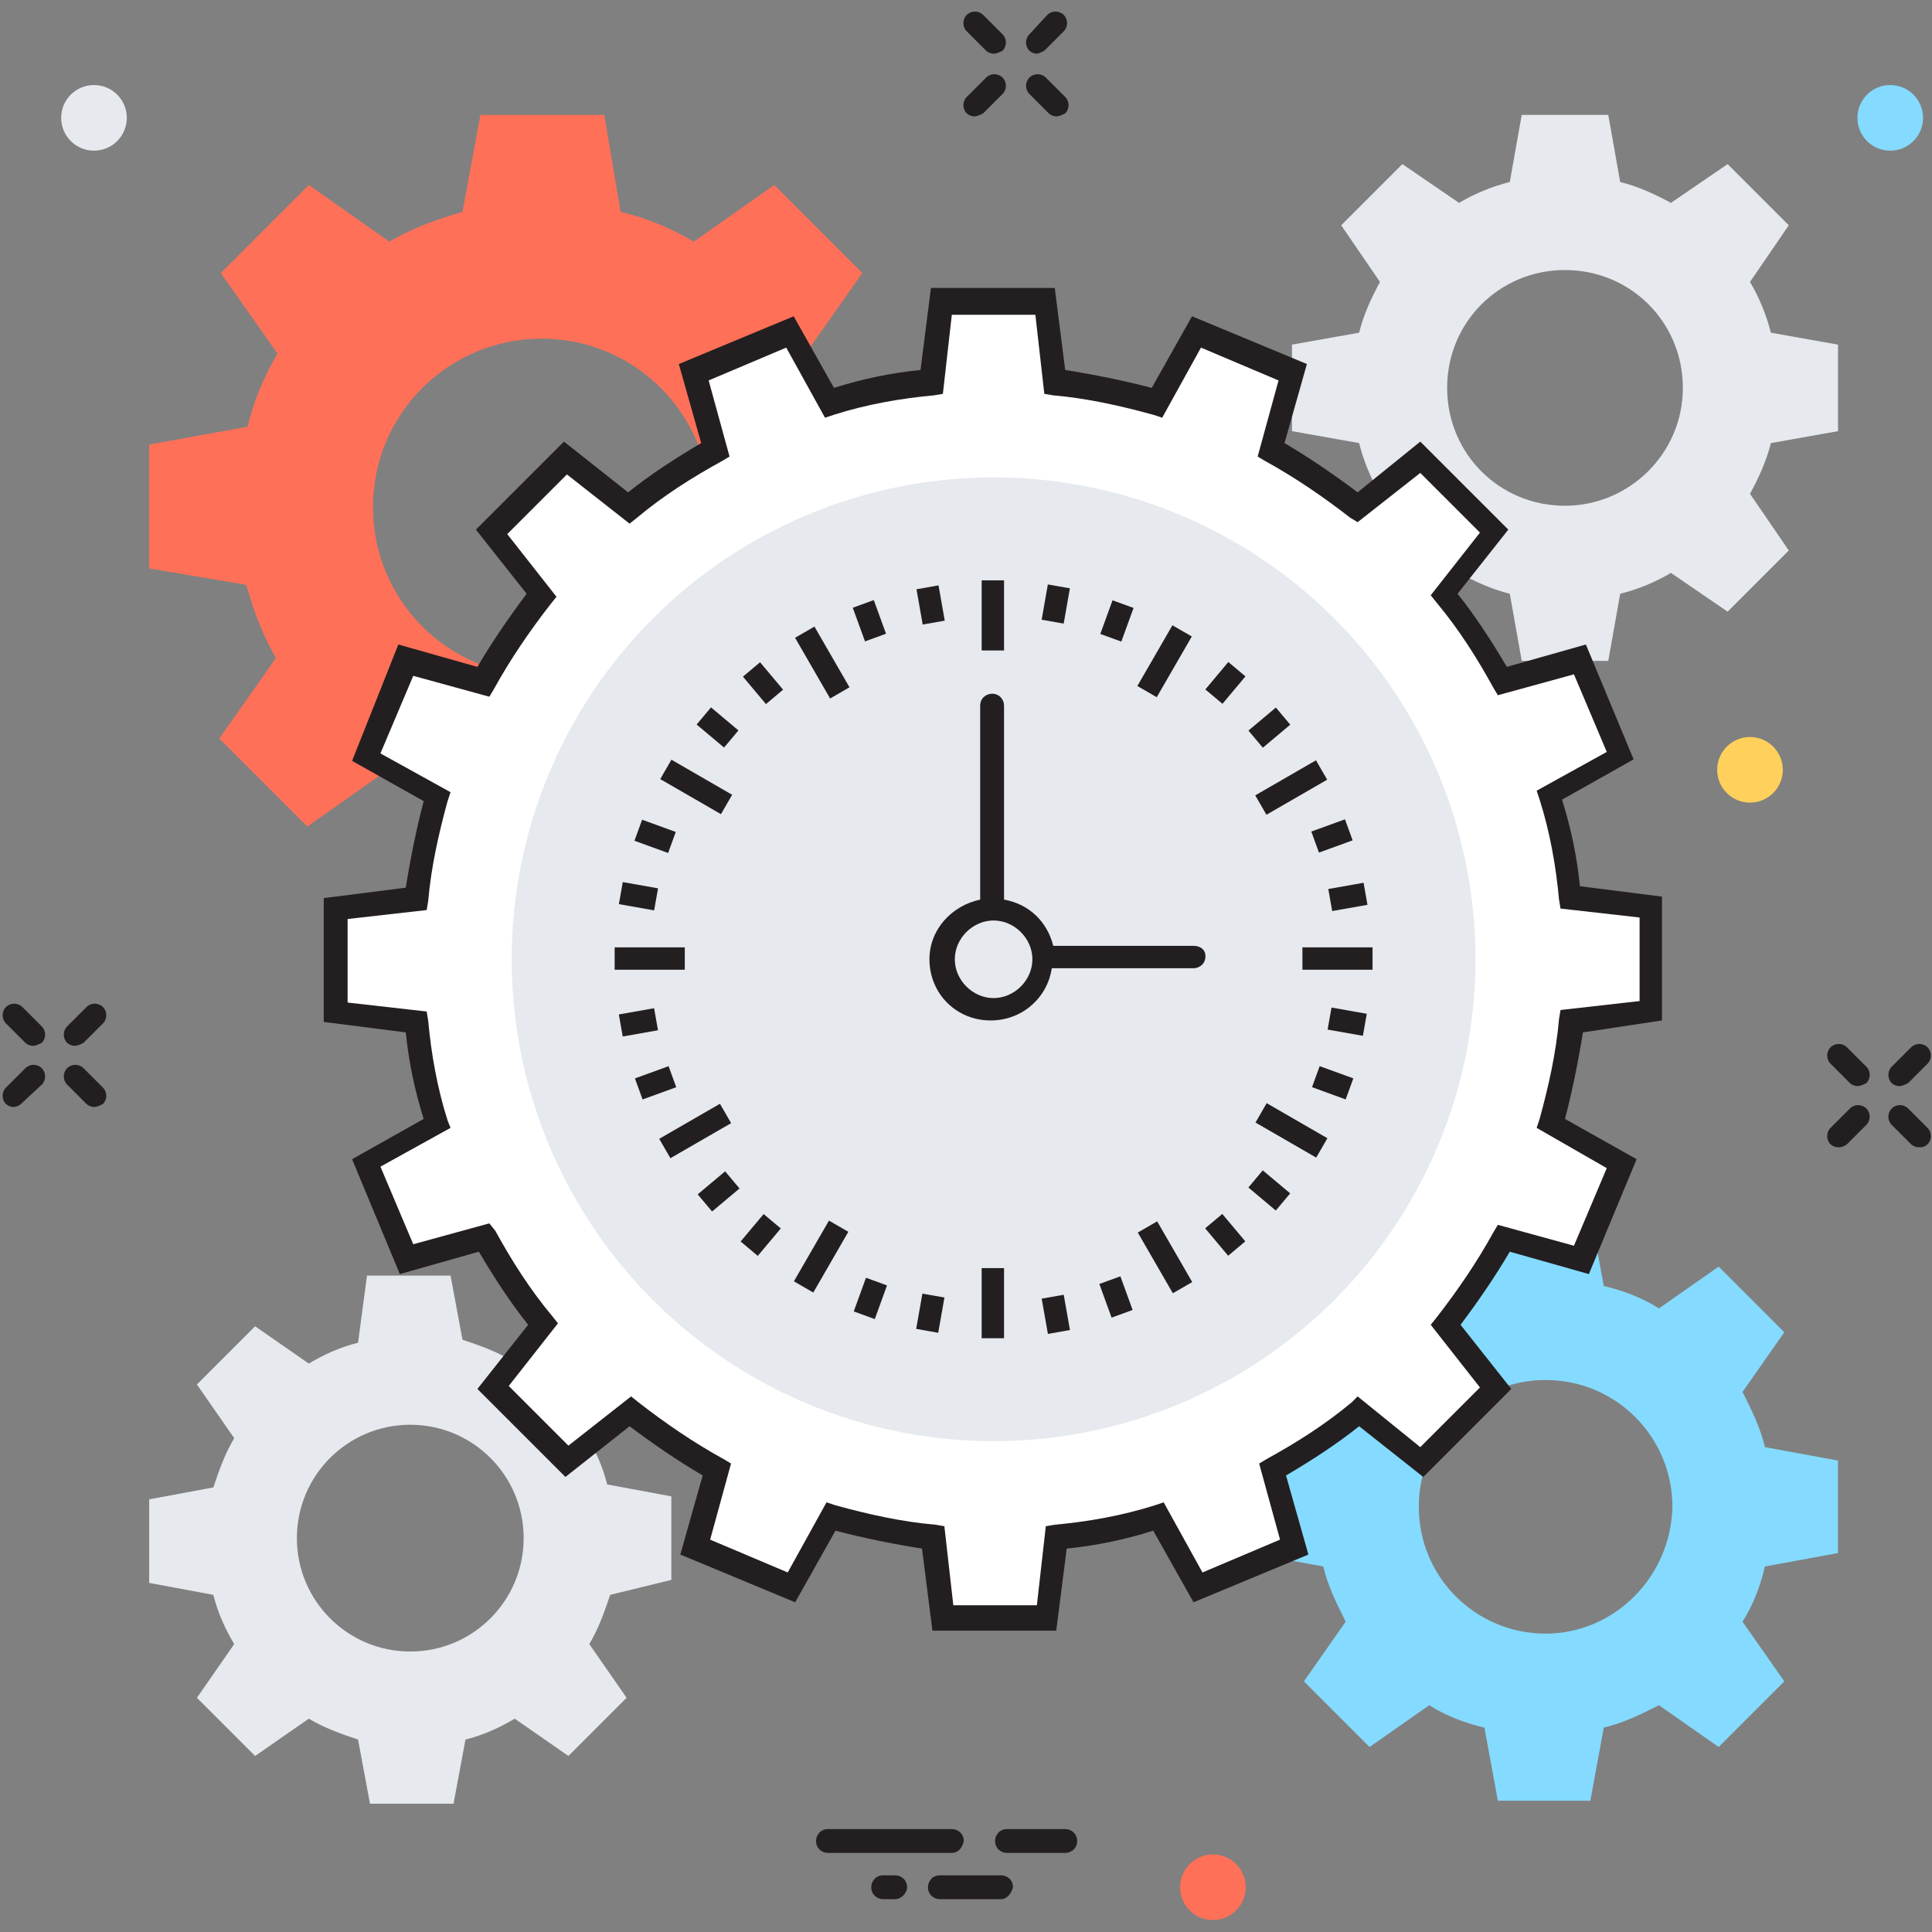 <?xml version="1.0" encoding="utf-8"?>
<!-- Generator: Adobe Illustrator 18.0.0, SVG Export Plug-In . SVG Version: 6.00 Build 0)  -->
<!DOCTYPE svg PUBLIC "-//W3C//DTD SVG 1.1//EN" "http://www.w3.org/Graphics/SVG/1.1/DTD/svg11.dtd">
<svg version="1.1" id="Layer_1" xmlns="http://www.w3.org/2000/svg" xmlns:xlink="http://www.w3.org/1999/xlink" x="0px" y="0px"
	 viewBox="0 0 129.5 129.5" enable-background="new 0 0 129.5 129.5" xml:space="preserve">
<rect x="0" y="0" width="129.5" height="129.5" fill="#808080" stroke="none"/>
<g>
	<g>
		<g>
			<path fill="#E6E9EE" d="M123.2,28.9v-5.8l-4.5-0.8c-0.3-1.2-0.8-2.4-1.4-3.4l2.6-3.8l-4.1-4.1l-3.8,2.6c-1.1-0.6-2.2-1.1-3.4-1.4
				l-0.8-4.5H102l-0.8,4.5c-1.2,0.3-2.4,0.8-3.4,1.4L94,11l-4.1,4.1l2.6,3.8c-0.6,1.1-1.1,2.2-1.4,3.4l-4.5,0.8l0,5.8l4.5,0.8
				c0.3,1.2,0.8,2.4,1.4,3.4l-2.6,3.8L94,41l3.8-2.6c1.1,0.6,2.2,1.1,3.4,1.4l0.8,4.5h5.8l0.8-4.5c1.2-0.3,2.4-0.8,3.4-1.4l3.8,2.6
				l4.1-4.1l-2.6-3.8c0.6-1.1,1.1-2.2,1.4-3.4L123.2,28.9z M104.9,33.9c-4.4,0-7.9-3.5-7.9-7.9c0-4.4,3.5-7.9,7.9-7.9
				c4.4,0,7.9,3.5,7.9,7.9C112.8,30.4,109.2,33.9,104.9,33.9z"/>
		</g>
		<g>
			<path fill="#84DBFF" d="M123.2,104.1v-6.2l-4.9-0.9c-0.3-1.3-0.9-2.5-1.5-3.7l2.8-4l-4.4-4.4l-4,2.8c-1.1-0.7-2.4-1.2-3.7-1.5
				l-0.9-4.9h-6.2l-0.9,4.9c-1.3,0.3-2.5,0.9-3.7,1.5l-4-2.8l-4.4,4.4l2.8,4c-0.7,1.1-1.2,2.4-1.5,3.7l-4.9,0.9l0,6.2l4.9,0.9
				c0.3,1.3,0.9,2.5,1.5,3.7l-2.8,4l4.4,4.4l4-2.8c1.1,0.7,2.4,1.2,3.7,1.5l0.9,4.9h6.2l0.9-4.9c1.3-0.3,2.5-0.9,3.7-1.5l4,2.8
				l4.4-4.4l-2.8-4c0.7-1.1,1.2-2.4,1.5-3.7L123.2,104.1z M103.6,109.5c-4.7,0-8.5-3.8-8.5-8.5c0-4.7,3.8-8.5,8.5-8.5
				c4.7,0,8.5,3.8,8.5,8.5C112,105.7,108.2,109.5,103.6,109.5z"/>
		</g>
		<g>
			<path fill="#E6E9EE" d="M45,105.9v-5.6l-4.3-0.8c-0.3-1.2-0.8-2.3-1.4-3.3l2.5-3.6l-3.9-3.9l-3.6,2.5c-1-0.6-2.1-1-3.3-1.4
				l-0.8-4.3h-5.6L24,90c-1.2,0.3-2.3,0.8-3.3,1.4l-3.6-2.5l-3.9,3.9l2.5,3.6c-0.6,1-1,2.1-1.4,3.3l-4.3,0.8l0,5.6l4.3,0.8
				c0.3,1.2,0.8,2.3,1.4,3.3l-2.5,3.6l3.9,3.9l3.6-2.5c1,0.6,2.1,1,3.3,1.4l0.8,4.3h5.6l0.8-4.3c1.2-0.3,2.3-0.8,3.3-1.4l3.6,2.5
				l3.9-3.9l-2.5-3.6c0.6-1,1-2.1,1.4-3.3L45,105.9z M27.5,110.7c-4.2,0-7.6-3.4-7.6-7.6c0-4.2,3.4-7.6,7.6-7.6
				c4.2,0,7.6,3.4,7.6,7.6C35.1,107.3,31.7,110.7,27.5,110.7z"/>
		</g>
		<g>
			<path fill="#FF7058" d="M62.5,38.1v-8.3L56,28.6c-0.5-1.7-1.1-3.4-2-4.9l3.8-5.4l-5.9-5.9l-5.4,3.8c-1.5-0.9-3.2-1.6-4.9-2
				l-1.1-6.5h-8.3L31,14.2c-1.7,0.5-3.4,1.1-4.9,2l-5.4-3.8l-5.9,5.9l3.8,5.4c-0.9,1.5-1.6,3.2-2,4.9L10,29.8l0,8.3l6.5,1.1
				c0.5,1.7,1.1,3.4,2,4.9l-3.8,5.4l5.9,5.9l5.4-3.8c1.5,0.9,3.2,1.6,4.9,2l1.1,6.5h8.3l1.1-6.5c1.7-0.5,3.4-1.1,4.9-2l5.4,3.8
				l5.9-5.9L54,44.2c0.9-1.5,1.6-3.2,2-4.9L62.5,38.1z M36.3,45.3c-6.3,0-11.3-5.1-11.3-11.3c0-6.3,5.1-11.3,11.3-11.3
				c6.3,0,11.3,5.1,11.3,11.3C47.6,40.2,42.5,45.3,36.3,45.3z"/>
		</g>
		<path fill="#FFFFFF" d="M110.7,67.8l0-7l-5.4-0.6c-0.2-2.4-0.7-4.7-1.4-6.9l4.7-2.7l-2.7-6.4l-5.2,1.5c-1.1-2.1-2.4-4-3.9-5.8
			l3.4-4.3l-4.9-4.9L91,34c-1.8-1.5-3.8-2.8-5.8-3.9l1.5-5.2l-6.4-2.7l-2.7,4.7c-2.2-0.7-4.5-1.1-6.9-1.4l-0.6-5.4h-7l-0.6,5.4
			c-2.4,0.2-4.7,0.7-6.9,1.4l-2.7-4.7l-6.4,2.7l1.5,5.2c-2.1,1.1-4,2.4-5.8,3.9l-4.3-3.4l-4.9,4.9l3.4,4.3c-1.5,1.8-2.8,3.8-3.9,5.8
			l-5.2-1.5l-2.7,6.4l4.7,2.7c-0.7,2.2-1.1,4.5-1.4,6.9l-5.4,0.6v7l5.4,0.6c0.2,2.4,0.7,4.7,1.4,6.9l-4.7,2.7l2.7,6.4l5.2-1.5
			c1.1,2.1,2.4,4,3.9,5.8L32.9,93l4.9,4.9l4.3-3.4c1.8,1.5,3.8,2.8,5.8,3.9l-1.5,5.2l6.4,2.7l2.7-4.7c2.2,0.7,4.5,1.1,6.9,1.4
			l0.6,5.4l7,0l0.6-5.4c2.4-0.2,4.7-0.7,6.9-1.4l2.7,4.7l6.4-2.7l-1.5-5.2c2.1-1.1,4-2.4,5.8-3.9l4.3,3.4l4.9-4.9l-3.4-4.3
			c1.5-1.8,2.8-3.8,3.9-5.8l5.2,1.5l2.7-6.4l-4.7-2.7c0.7-2.2,1.1-4.5,1.4-6.9L110.7,67.8z"/>
		<path fill="#231F20" d="M111.4,68.4v-8.3l-5.5-0.7c-0.2-2-0.6-3.9-1.2-5.8l4.8-2.7l-3.2-7.7l-5.3,1.5c-1-1.7-2.1-3.4-3.3-4.9
			l3.4-4.3l-5.9-5.9L91,33c-1.6-1.2-3.2-2.3-4.9-3.3l1.5-5.3l-7.7-3.2l-2.7,4.8c-1.9-0.5-3.9-0.9-5.8-1.2l-0.7-5.5h-8.3l-0.7,5.5
			c-2,0.2-3.9,0.6-5.8,1.2l-2.7-4.8l-7.7,3.2l1.5,5.3c-1.7,1-3.4,2.1-4.9,3.3l-4.3-3.4l-5.9,5.9l3.4,4.3c-1.2,1.6-2.3,3.2-3.3,4.9
			l-5.3-1.5L23.6,51l4.8,2.7c-0.5,1.9-0.9,3.9-1.2,5.8l-5.5,0.7v8.3l5.5,0.7c0.2,2,0.6,3.9,1.2,5.8l-4.8,2.7l3.2,7.7l5.3-1.5
			c1,1.7,2.1,3.4,3.3,4.9l-3.4,4.3l5.9,5.9l4.3-3.4c1.6,1.2,3.2,2.3,4.9,3.3l-1.5,5.3l7.7,3.2l2.7-4.8c1.9,0.5,3.9,0.9,5.8,1.2
			l0.7,5.5l8.3,0l0.7-5.5c2-0.2,3.9-0.6,5.8-1.2l2.7,4.8l7.7-3.2l-1.5-5.3c1.7-1,3.4-2.1,4.9-3.3l4.3,3.4l5.9-5.9l-3.4-4.3
			c1.2-1.6,2.3-3.2,3.3-4.9l5.3,1.5l3.2-7.7l-4.8-2.7c0.5-1.9,0.9-3.9,1.2-5.8L111.4,68.4z M107.7,78.3l-2.2,5.2l-5.1-1.4l-0.3,0.5
			c-1.1,2-2.4,3.9-3.8,5.7l-0.4,0.5l3.3,4.2l-4,4L91,93.6L90.6,94c-1.8,1.5-3.7,2.7-5.7,3.8l-0.5,0.3l1.4,5.1l-5.2,2.2l-2.6-4.7
			l-0.6,0.2c-2.2,0.7-4.5,1.1-6.7,1.3l-0.6,0.1l-0.6,5.3l-5.6,0l-0.6-5.3l-0.6-0.1c-2.3-0.2-4.5-0.7-6.7-1.3l-0.6-0.2l-2.6,4.7
			l-5.2-2.2l1.4-5.1l-0.5-0.3c-2-1.1-3.9-2.4-5.7-3.8l-0.5-0.4l-4.2,3.3l-4-4l3.3-4.2l-0.4-0.5c-1.5-1.8-2.7-3.7-3.8-5.7L32.8,82
			l-5.1,1.4l-2.2-5.2l4.7-2.6L30,75.1c-0.7-2.2-1.1-4.5-1.3-6.7l-0.1-0.6l-5.3-0.6v-5.6l5.3-0.6l0.1-0.6c0.2-2.3,0.7-4.5,1.3-6.7
			l0.2-0.6l-4.7-2.6l2.2-5.2l5.1,1.4l0.3-0.5c1.1-2,2.4-3.9,3.8-5.7l0.4-0.5l-3.3-4.2l4-4l4.2,3.3l0.5-0.4c1.8-1.5,3.7-2.7,5.7-3.8
			l0.5-0.3l-1.4-5.1l5.2-2.2l2.6,4.7l0.6-0.2c2.2-0.7,4.5-1.1,6.7-1.3l0.6-0.1l0.6-5.3h5.6l0.6,5.3l0.6,0.1c2.3,0.2,4.5,0.7,6.7,1.3
			l0.6,0.2l2.6-4.7l5.2,2.2l-1.4,5.1l0.5,0.3c2,1.1,3.9,2.4,5.7,3.8L91,35l4.2-3.3l4,4l-3.3,4.2l0.4,0.5c1.5,1.8,2.7,3.7,3.8,5.7
			l0.3,0.5l5.1-1.4l2.2,5.2l-4.7,2.6l0.2,0.6c0.7,2.2,1.1,4.5,1.3,6.7l0.1,0.6l5.3,0.6v5.6l-5.3,0.6l-0.1,0.6
			c-0.2,2.3-0.7,4.5-1.3,6.7l-0.2,0.6L107.7,78.3z"/>
		<g>
			<circle fill="#E6E9EE" cx="66.6" cy="64.3" r="32.3"/>
		</g>
		<g>
			<rect x="65.8" y="85" fill="#231F20" width="1.5" height="4.7"/>
		</g>
		<g>
			<rect x="65.8" y="38.9" fill="#231F20" width="1.5" height="4.7"/>
		</g>
		<g>
			<rect x="75.8" y="83.5" transform="matrix(0.5 0.866 -0.866 0.5 111.975 -25.527)" fill="#231F20" width="4.7" height="1.5"/>
		</g>
		<g>
			<rect x="52.8" y="43.6" transform="matrix(0.5 0.866 -0.866 0.5 65.949 -25.526)" fill="#231F20" width="4.7" height="1.5"/>
		</g>
		<g>
			<rect x="84.2" y="75" transform="matrix(0.866 0.5 -0.5 0.866 49.487 -33.106)" fill="#231F20" width="4.7" height="1.5"/>
		</g>
		<g>
			<rect x="44.3" y="52" transform="matrix(0.866 0.5 -0.5 0.866 32.641 -16.259)" fill="#231F20" width="4.7" height="1.5"/>
		</g>
		<g>
			<rect x="87.3" y="63.5" fill="#231F20" width="4.7" height="1.5"/>
		</g>
		<g>
			<rect x="41.2" y="63.5" fill="#231F20" width="4.7" height="1.5"/>
		</g>
		<g>
			
				<rect x="85.8" y="50.4" transform="matrix(0.5 0.866 -0.866 0.5 88.955 -48.54)" fill="#231F20" width="1.5" height="4.7"/>
		</g>
		<g>
			
				<rect x="45.9" y="73.5" transform="matrix(0.5 0.866 -0.866 0.5 88.958 -2.515)" fill="#231F20" width="1.5" height="4.7"/>
		</g>
		<g>
			
				<rect x="77.3" y="42" transform="matrix(0.866 0.5 -0.5 0.866 32.644 -33.109)" fill="#231F20" width="1.5" height="4.7"/>
		</g>
		<g>
			<rect x="54.3" y="81.9" transform="matrix(0.866 0.5 -0.5 0.866 49.491 -16.259)" fill="#231F20" width="1.5" height="4.7"/>
		</g>
		<g>
			
				<rect x="61.2" y="39.8" transform="matrix(0.174 0.985 -0.985 0.174 91.462 -27.97)" fill="#231F20" width="2.4" height="1.5"/>
		</g>
		<g>
			
				<rect x="69.6" y="87.3" transform="matrix(0.174 0.985 -0.985 0.174 145.18 3.04)" fill="#231F20" width="2.4" height="1.5"/>
		</g>
		<g>
			
				<rect x="57.1" y="40.9" transform="matrix(0.342 0.94 -0.94 0.342 77.487 -27.439)" fill="#231F20" width="2.4" height="1.5"/>
		</g>
		<g>
			
				<rect x="73.6" y="86.2" transform="matrix(0.342 0.94 -0.94 0.342 130.955 -13.114)" fill="#231F20" width="2.4" height="1.5"/>
		</g>
		<g>
			
				<rect x="49.9" y="45" transform="matrix(0.643 0.766 -0.766 0.643 53.331 -22.768)" fill="#231F20" width="2.4" height="1.5"/>
		</g>
		<g>
			
				<rect x="80.9" y="82" transform="matrix(0.643 0.766 -0.766 0.643 92.722 -33.327)" fill="#231F20" width="2.4" height="1.5"/>
		</g>
		<g>
			
				<rect x="46.9" y="48" transform="matrix(0.766 0.643 -0.643 0.766 42.597 -19.509)" fill="#231F20" width="2.4" height="1.5"/>
		</g>
		<g>
			
				<rect x="83.9" y="79" transform="matrix(0.766 0.643 -0.643 0.766 71.171 -36.014)" fill="#231F20" width="2.4" height="1.5"/>
		</g>
		<g>
			
				<rect x="42.7" y="55.3" transform="matrix(0.94 0.342 -0.342 0.94 21.815 -11.641)" fill="#231F20" width="2.4" height="1.5"/>
		</g>
		<g>
			
				<rect x="88.1" y="71.8" transform="matrix(0.94 0.342 -0.342 0.94 30.198 -26.16)" fill="#231F20" width="2.4" height="1.5"/>
		</g>
		<g>
			
				<rect x="41.6" y="59.3" transform="matrix(0.985 0.174 -0.174 0.985 11.086 -6.523)" fill="#231F20" width="2.4" height="1.5"/>
		</g>
		<g>
			
				<rect x="89.1" y="67.7" transform="matrix(0.985 0.174 -0.174 0.985 13.266 -14.653)" fill="#231F20" width="2.4" height="1.5"/>
		</g>
		<g>
			
				<rect x="42.1" y="67.3" transform="matrix(0.174 0.985 -0.985 0.174 102.809 14.401)" fill="#231F20" width="1.5" height="2.4"/>
		</g>
		<g>
			
				<rect x="89.6" y="58.9" transform="matrix(0.174 0.985 -0.985 0.174 133.825 -39.333)" fill="#231F20" width="1.5" height="2.4"/>
		</g>
		<g>
			
				<rect x="43.2" y="71.3" transform="matrix(0.342 0.94 -0.94 0.342 97.062 6.472)" fill="#231F20" width="1.5" height="2.4"/>
		</g>
		<g>
			
				<rect x="88.5" y="54.8" transform="matrix(0.342 0.94 -0.94 0.342 111.397 -47.014)" fill="#231F20" width="1.5" height="2.4"/>
		</g>
		<g>
			
				<rect x="47.4" y="78.6" transform="matrix(0.643 0.766 -0.766 0.643 78.334 -8.335)" fill="#231F20" width="1.5" height="2.4"/>
		</g>
		<g>
			
				<rect x="84.3" y="47.6" transform="matrix(0.643 0.766 -0.766 0.643 67.777 -47.755)" fill="#231F20" width="1.5" height="2.4"/>
		</g>
		<g>
			
				<rect x="50.3" y="81.6" transform="matrix(0.766 0.643 -0.643 0.766 65.125 -13.471)" fill="#231F20" width="1.5" height="2.4"/>
		</g>
		<g>
			
				<rect x="81.4" y="44.6" transform="matrix(0.766 0.642 -0.642 0.766 48.614 -42.048)" fill="#231F20" width="1.5" height="2.4"/>
		</g>
		<g>
			
				<rect x="57.6" y="85.8" transform="matrix(0.94 0.342 -0.342 0.94 33.246 -14.704)" fill="#231F20" width="1.5" height="2.4"/>
		</g>
		<g>
			
				<rect x="74.1" y="40.4" transform="matrix(0.94 0.342 -0.342 0.94 18.735 -23.081)" fill="#231F20" width="1.5" height="2.4"/>
		</g>
		<g>
			
				<rect x="61.6" y="86.8" transform="matrix(0.985 0.174 -0.174 0.985 16.255 -9.506)" fill="#231F20" width="1.5" height="2.4"/>
		</g>
		<g>
			
				<rect x="70" y="39.3" transform="matrix(0.985 0.173 -0.173 0.985 8.085 -11.645)" fill="#231F20" width="1.5" height="2.4"/>
		</g>
		<path fill="#231F20" d="M80,63.4h-9.4c-0.4-1.6-1.6-2.8-3.3-3.1v-13c0-0.4-0.3-0.8-0.8-0.8c-0.4,0-0.8,0.3-0.8,0.8v13
			c-1.9,0.4-3.4,2-3.4,4c0,2.3,1.8,4.1,4.1,4.1c2.1,0,3.8-1.5,4.1-3.5H80c0.4,0,0.8-0.3,0.8-0.8S80.4,63.4,80,63.4z M66.6,66.9
			c-1.4,0-2.6-1.2-2.6-2.6c0-1.4,1.2-2.6,2.6-2.6c1.4,0,2.6,1.2,2.6,2.6C69.2,65.7,68,66.9,66.6,66.9z"/>
		<g>
			<path fill="#231F20" d="M69.5,3.6c-0.2,0-0.4-0.1-0.5-0.2c-0.3-0.3-0.3-0.8,0-1.1L70.2,1c0.3-0.3,0.8-0.3,1.1,0
				c0.3,0.3,0.3,0.8,0,1.1L70,3.4C69.8,3.5,69.6,3.6,69.5,3.6z"/>
		</g>
		<g>
			<path fill="#231F20" d="M65.3,7.8c-0.2,0-0.4-0.1-0.5-0.2c-0.3-0.3-0.3-0.8,0-1.1l1.3-1.3c0.3-0.3,0.8-0.3,1.1,0
				c0.3,0.3,0.3,0.8,0,1.1l-1.3,1.3C65.7,7.7,65.5,7.8,65.3,7.8z"/>
		</g>
		<g>
			<path fill="#231F20" d="M70.8,7.8c-0.2,0-0.4-0.1-0.5-0.2l-1.3-1.3c-0.3-0.3-0.3-0.8,0-1.1c0.3-0.3,0.8-0.3,1.1,0l1.3,1.3
				c0.3,0.3,0.3,0.8,0,1.1C71.2,7.7,71,7.8,70.8,7.8z"/>
		</g>
		<g>
			<path fill="#231F20" d="M66.6,3.6c-0.2,0-0.4-0.1-0.5-0.2l-1.3-1.3c-0.3-0.3-0.3-0.8,0-1.1c0.3-0.3,0.8-0.3,1.1,0l1.3,1.3
				c0.3,0.3,0.3,0.8,0,1.1C67,3.5,66.8,3.6,66.6,3.6z"/>
		</g>
		<g>
			<path fill="#231F20" d="M5,70.1c-0.2,0-0.4-0.1-0.5-0.2c-0.3-0.3-0.3-0.8,0-1.1l1.3-1.3c0.3-0.3,0.8-0.3,1.1,0
				c0.3,0.3,0.3,0.8,0,1.1l-1.3,1.3C5.4,70,5.2,70.1,5,70.1z"/>
		</g>
		<g>
			<path fill="#231F20" d="M0.9,74.2c-0.2,0-0.4-0.1-0.5-0.2c-0.3-0.3-0.3-0.8,0-1.1l1.3-1.3c0.3-0.3,0.8-0.3,1.1,0
				c0.3,0.3,0.3,0.8,0,1.1L1.4,74C1.3,74.1,1.1,74.2,0.9,74.2z"/>
		</g>
		<g>
			<path fill="#231F20" d="M6.3,74.2c-0.2,0-0.4-0.1-0.5-0.2l-1.3-1.3c-0.3-0.3-0.3-0.8,0-1.1c0.3-0.3,0.8-0.3,1.1,0l1.3,1.3
				c0.3,0.3,0.3,0.8,0,1.1C6.7,74.1,6.5,74.2,6.3,74.2z"/>
		</g>
		<g>
			<path fill="#231F20" d="M2.2,70.1c-0.2,0-0.4-0.1-0.5-0.2l-1.3-1.3c-0.3-0.3-0.3-0.8,0-1.1c0.3-0.3,0.8-0.3,1.1,0l1.3,1.3
				c0.3,0.3,0.3,0.8,0,1.1C2.6,70,2.4,70.1,2.2,70.1z"/>
		</g>
		<g>
			<path fill="#231F20" d="M127.3,72.8c-0.2,0-0.4-0.1-0.5-0.2c-0.3-0.3-0.3-0.8,0-1.1l1.3-1.3c0.3-0.3,0.8-0.3,1.1,0
				c0.3,0.3,0.3,0.8,0,1.1l-1.3,1.3C127.7,72.7,127.5,72.8,127.3,72.8z"/>
		</g>
		<g>
			<path fill="#231F20" d="M123.2,76.9c-0.2,0-0.4-0.1-0.5-0.2c-0.3-0.3-0.3-0.8,0-1.1l1.3-1.3c0.3-0.3,0.8-0.3,1.1,0
				c0.3,0.3,0.3,0.8,0,1.1l-1.3,1.3C123.5,76.9,123.4,76.9,123.2,76.9z"/>
		</g>
		<g>
			<path fill="#231F20" d="M128.6,76.9c-0.2,0-0.4-0.1-0.5-0.2l-1.3-1.3c-0.3-0.3-0.3-0.8,0-1.1c0.3-0.3,0.8-0.3,1.1,0l1.3,1.3
				c0.3,0.3,0.3,0.8,0,1.1C129,76.9,128.8,76.9,128.6,76.9z"/>
		</g>
		<g>
			<path fill="#231F20" d="M124.5,72.8c-0.2,0-0.4-0.1-0.5-0.2l-1.3-1.3c-0.3-0.3-0.3-0.8,0-1.1c0.3-0.3,0.8-0.3,1.1,0l1.3,1.3
				c0.3,0.3,0.3,0.8,0,1.1C124.9,72.7,124.7,72.8,124.5,72.8z"/>
		</g>
		<g>
			<path fill="#231F20" d="M63.8,124.2h-8.3c-0.4,0-0.8-0.3-0.8-0.8c0-0.4,0.3-0.8,0.8-0.8h8.3c0.4,0,0.8,0.3,0.8,0.8
				C64.5,123.9,64.2,124.2,63.8,124.2z"/>
		</g>
		<g>
			<path fill="#231F20" d="M67.1,127.3H63c-0.4,0-0.8-0.3-0.8-0.8c0-0.4,0.3-0.8,0.8-0.8h4.1c0.4,0,0.8,0.3,0.8,0.8
				C67.8,126.9,67.5,127.3,67.1,127.3z"/>
		</g>
		<g>
			<path fill="#231F20" d="M71.4,124.2h-3.9c-0.4,0-0.8-0.3-0.8-0.8c0-0.4,0.3-0.8,0.8-0.8h3.9c0.4,0,0.8,0.3,0.8,0.8
				C72.2,123.9,71.8,124.2,71.4,124.2z"/>
		</g>
		<g>
			<path fill="#231F20" d="M60,127.3h-0.8c-0.4,0-0.8-0.3-0.8-0.8c0-0.4,0.3-0.8,0.8-0.8H60c0.4,0,0.8,0.3,0.8,0.8
				C60.8,126.9,60.4,127.3,60,127.3z"/>
		</g>
		<circle fill="#E6E9EE" cx="6.3" cy="7.9" r="2.2"/>
		<circle fill="#84DBFF" cx="126.7" cy="7.9" r="2.2"/>
		<circle fill="#FFD05B" cx="117.3" cy="51.6" r="2.2"/>
		<circle fill="#FF7058" cx="81.3" cy="126.5" r="2.2"/>
	</g>
</g>
</svg>
